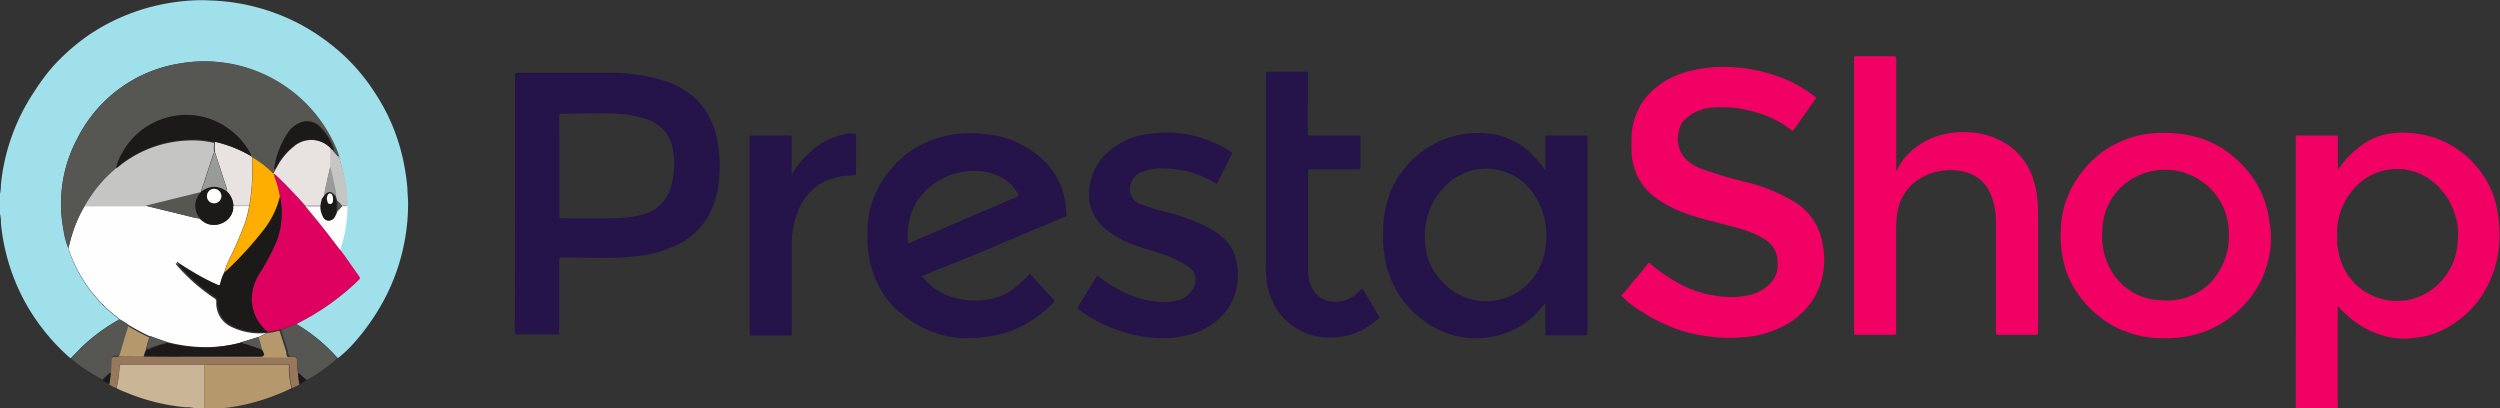 <svg xmlns="http://www.w3.org/2000/svg" viewBox="0 0 219.37 35.81"><rect x="0" y="0" width="219.37" height="35.81" fill="#333333" stroke="none"/><defs><style>.cls-1{fill:#9fe0eb;}.cls-2{fill:#f10163;}.cls-3{fill:#cab697;}.cls-4{fill:#b5996c;}.cls-5{fill:#241449;}.cls-6{fill:#251449;}.cls-7{fill:#97785c;}.cls-8{fill:#565653;}.cls-9{fill:#1c1a19;}.cls-10{fill:#e8e2e1;}.cls-11{fill:#c5c5c4;}.cls-12{fill:#fefefe;}.cls-13{fill:#df015f;}.cls-14{fill:#fdae01;}.cls-15{fill:#989b98;}</style></defs><g id="Calque_2" data-name="Calque 2"><g id="OBJECTS"><g id="yuo6V8"><path class="cls-1" d="M0,17a3.56,3.56,0,0,0,.08-.8A17.85,17.85,0,0,1,3,8.05,18.86,18.86,0,0,1,4.5,6a18.22,18.22,0,0,1,3.4-3A17.84,17.84,0,0,1,15,.24c.6-.1,1.21-.16,1.82-.2a15,15,0,0,1,1.64,0,18.08,18.08,0,0,1,6,1.23,17.24,17.24,0,0,1,3.6,1.91,18.78,18.78,0,0,1,2,1.58A17.34,17.34,0,0,1,33,8.3a17.25,17.25,0,0,1,2.39,5.8,19.9,19.9,0,0,1,.36,2.42c0,.45.06.89.06,1.33a18,18,0,0,1-3.17,10.21A19.11,19.11,0,0,1,31,30.16a10.84,10.84,0,0,1-1.35,1.27l-.3-.32A14.91,14.91,0,0,0,26,28.43l.14-.08a21.57,21.57,0,0,0,5.31-3.78c.12-.12.14-.2,0-.34-.56-.77-1.1-1.54-1.65-2.31a1,1,0,0,0,0-.1,12,12,0,0,0,.61-3.76,12.53,12.53,0,0,0-.68-4.25s0-.06-.06-.05h0c0-.11,0-.2-.06-.29A12.54,12.54,0,0,0,15.78,5.57a12.2,12.2,0,0,0-9,6.59,12.14,12.14,0,0,0-1.2,8.07A6.47,6.47,0,0,0,6,21.78a2.27,2.27,0,0,0,.06.25A12.6,12.6,0,0,0,10,27.65c.15.13.34.21.44.39l-.18.11a15.33,15.33,0,0,0-3.19,2.4l-.86.88-.11-.06a18.1,18.1,0,0,1-2.52-2.73A17.64,17.64,0,0,1,.85,23.35a18,18,0,0,1-.77-3.77A3.17,3.17,0,0,0,0,18.76Z"/><path class="cls-2" d="M205.14,14.9c.18-.24.35-.48.54-.71A7.59,7.59,0,0,1,206.91,13,5.73,5.73,0,0,1,209,11.87a7.15,7.15,0,0,1,2.26-.22,9.1,9.1,0,0,1,2.38.44,8.28,8.28,0,0,1,3.73,2.59,8,8,0,0,1,1.79,3.95,11,11,0,0,1,.16,2.43,9.71,9.71,0,0,1-1,3.93,8.47,8.47,0,0,1-2,2.63,8.74,8.74,0,0,1-2,1.35,7.21,7.21,0,0,1-1.68.56c-.35.07-.71.09-1.06.15a5.47,5.47,0,0,1-1.28,0,7.3,7.3,0,0,1-2.17-.59,8,8,0,0,1-1.67-1,9.14,9.14,0,0,1-1.33-1.24c-.06.08,0,.16,0,.24v8.48a2.46,2.46,0,0,1,0,.26h-3.68c0-.1,0-.19,0-.29V12.17c0-.32,0-.28.28-.28h3.2c.17,0,.21,0,.21.2,0,.94,0,1.87,0,2.81Zm-.06,5.77c0,.17,0,.34,0,.51s0,.45.08.67a5.21,5.21,0,0,0,9.31,2.51,5.52,5.52,0,0,0,1.19-3.2,5.93,5.93,0,0,0-1.74-4.82,5,5,0,0,0-6.9-.25A5.79,5.79,0,0,0,205.08,20.67Z"/><path class="cls-3" d="M17.07,35.81a3.42,3.42,0,0,0-.84-.08A17.86,17.86,0,0,1,11,34.41a5.34,5.34,0,0,1-.77-.35,10,10,0,0,0,.26-1.88c0-.15.06-.19.21-.19h7.25v3.81Z"/><path class="cls-4" d="M17.94,35.81V32h7.3c.09,0,.12.05.12.13a5.32,5.32,0,0,0,0,.69,8.7,8.7,0,0,0,.22,1.24,11.47,11.47,0,0,1-1.29.57,17.91,17.91,0,0,1-3.44,1,9.57,9.57,0,0,1-1.61.19c-.06,0-.14,0-.19.05Z"/><path class="cls-5" d="M45.19,17.89q0-5.62,0-11.25c0-.21.06-.25.26-.25h8.13a15.44,15.44,0,0,1,4.87.75,7,7,0,0,1,2.62,1.54A6.61,6.61,0,0,1,62.87,12a11.28,11.28,0,0,1,.25,3.38,8.54,8.54,0,0,1-.82,3.31,6.25,6.25,0,0,1-3.14,2.92,11.45,11.45,0,0,1-2.74.79,17.94,17.94,0,0,1-1.94.19c-1.72.08-3.45,0-5.17,0-.2,0-.24.05-.24.24q0,3.13,0,6.29c0,.18,0,.23-.22.23-1.16,0-2.31,0-3.47,0-.18,0-.2-.06-.2-.22Zm3.89-3.38v4.4c0,.18,0,.24.22.24h4.36a11,11,0,0,0,2.42-.25,3.52,3.52,0,0,0,2.85-2.72,7.16,7.16,0,0,0,.13-3,3.31,3.31,0,0,0-2.25-2.69,9.28,9.28,0,0,0-2.7-.51c-1.59-.08-3.19,0-4.78,0-.19,0-.26,0-.26.24C49.08,11.61,49.08,13.06,49.08,14.51Z"/><path class="cls-2" d="M143.16,12.2a5.72,5.72,0,0,1,.5-2.38,5.09,5.09,0,0,1,.89-1.41,6.78,6.78,0,0,1,2.23-1.65A9,9,0,0,1,149.5,6a11.07,11.07,0,0,1,2.07-.12A14,14,0,0,1,157,7.1a11.35,11.35,0,0,1,2.28,1.4c.1.08.11.12,0,.23l-1.89,2.66c-.06.08-.09.16-.24,0a8.44,8.44,0,0,0-2.37-1.31,12.36,12.36,0,0,0-2.15-.56,7.18,7.18,0,0,0-1-.1,10.09,10.09,0,0,0-1.1,0,3.91,3.91,0,0,0-2.76,1.14,2,2,0,0,0-.48,1.07,2.57,2.57,0,0,0,.79,2.48,4.72,4.72,0,0,0,1.5.8A34.46,34.46,0,0,0,153.31,16a15.2,15.2,0,0,1,4,1.62,5.27,5.27,0,0,1,2.62,3.8,6.76,6.76,0,0,1-.6,4.46,6.61,6.61,0,0,1-2.46,2.52,8.63,8.63,0,0,1-3,1.09,14.55,14.55,0,0,1-6-.38,12.52,12.52,0,0,1-2-.76A15.52,15.52,0,0,1,143,26.61c-.22-.17-.42-.36-.64-.55s-.09-.12,0-.21c.43-.52.85-1.05,1.3-1.55s.62-.77.93-1.15c.08-.11.14-.11.24,0A14.28,14.28,0,0,0,147.56,25a9.78,9.78,0,0,0,3.34,1,7.5,7.5,0,0,0,2.5-.09,3.66,3.66,0,0,0,2-1.11,2.3,2.3,0,0,0,.59-1.41,5,5,0,0,0-.06-.86A2.23,2.23,0,0,0,154.86,21a7.89,7.89,0,0,0-2.22-.94c-.84-.25-1.69-.46-2.54-.68a23.59,23.59,0,0,1-2.31-.7,9.81,9.81,0,0,1-2.21-1.13,5.09,5.09,0,0,1-2-2.33,6,6,0,0,1-.38-1.39A14.08,14.08,0,0,1,143.16,12.2Z"/><path class="cls-6" d="M135.6,14.85c0-.91,0-1.82,0-2.73,0-.18,0-.24.23-.23h3.26c.16,0,.21,0,.21.2q0,8.57,0,17.12c0,.17-.05.21-.21.21-1.09,0-2.19,0-3.29,0-.16,0-.2,0-.2-.21,0-.86,0-1.73,0-2.6,0,0,0,0,0,0-.19.21-.38.42-.56.64a6.19,6.19,0,0,1-1.54,1.3,7.1,7.1,0,0,1-1.75.8,7.71,7.71,0,0,1-4.77-.1,8.14,8.14,0,0,1-2.4-1.39,8.41,8.41,0,0,1-3-4.9c-.1-.49-.16-1-.21-1.47s0-.85,0-1.27a9.18,9.18,0,0,1,.32-2.39,7.71,7.71,0,0,1,1.51-3,8.6,8.6,0,0,1,2.73-2.25,8.19,8.19,0,0,1,2.9-.87,9,9,0,0,1,1.72,0,6.12,6.12,0,0,1,3.17,1.23,8.68,8.68,0,0,1,1.79,1.89l.08.08v0Zm-10.55,6.3a5.21,5.21,0,0,0,1.6,3.66,5.16,5.16,0,0,0,7.85-.4,5.51,5.51,0,0,0,1.14-3A6.35,6.35,0,0,0,134.56,17a5,5,0,0,0-7.07-1.25A6.09,6.09,0,0,0,125.05,21.15Z"/><path class="cls-2" d="M166.41,15a8.45,8.45,0,0,1,.6-1,6.21,6.21,0,0,1,2.45-1.85,6.55,6.55,0,0,1,1.94-.51,8.24,8.24,0,0,1,1.79,0,6.74,6.74,0,0,1,1.72.41,5.72,5.72,0,0,1,3.39,3.35,7.88,7.88,0,0,1,.49,2.25c.05.5.05,1,.05,1.49v10c0,.2-.05.24-.24.24-1.07,0-2.15,0-3.22,0-.21,0-.24-.06-.24-.25,0-3.17,0-6.34,0-9.5a6.5,6.5,0,0,0-.4-2.43,3.23,3.23,0,0,0-2.2-2.08,5,5,0,0,0-2.11-.14,4.94,4.94,0,0,0-2.12.8,4.12,4.12,0,0,0-1.81,2.83,8.21,8.21,0,0,0-.12,1.48v9.05c0,.19,0,.24-.24.24q-1.62,0-3.24,0c-.18,0-.21-.06-.21-.22q0-12,0-24c0-.19.06-.23.24-.23h3.22c.22,0,.24.08.24.26v9.47c0,.08,0,.17,0,.26v0Z"/><path class="cls-6" d="M85.06,29.67a7.3,7.3,0,0,1-1.55-.1,8.84,8.84,0,0,1-3.91-1.66,10.5,10.5,0,0,1-1.19-1,8.07,8.07,0,0,1-1.66-2.6,9.07,9.07,0,0,1-.54-2,13.54,13.54,0,0,1-.08-2.38,8,8,0,0,1,.76-3.11,9,9,0,0,1,1.31-2,8.19,8.19,0,0,1,2.91-2.25,9.58,9.58,0,0,1,3-.83,9.85,9.85,0,0,1,2,0,8.46,8.46,0,0,1,5.79,2.66,6.31,6.31,0,0,1,1.53,3.06c.09.47.1.95.16,1.42,0,.09-.06.09-.1.11-.37.18-.75.32-1.12.49-.66.29-1.33.55-2,.82l-2,.85-2,.85-1.86.77L82,23.77c-.33.15-.67.29-1,.41-.13.05-.14.07,0,.17a5.28,5.28,0,0,0,2.89,1.81A6.6,6.6,0,0,0,87.76,26,6.16,6.16,0,0,0,89.35,25a11.45,11.45,0,0,0,.94-.9c.09-.09.11-.05.16,0l2,2.19c.1.12.07.16,0,.26a11.16,11.16,0,0,1-1.85,1.52,9.56,9.56,0,0,1-2.37,1.13,9.93,9.93,0,0,1-2.08.4C85.76,29.66,85.41,29.66,85.06,29.67ZM85.29,15a4.58,4.58,0,0,0-.92.1,5.91,5.91,0,0,0-3.94,2.62,5.81,5.81,0,0,0-.75,3.49c0,.22.13.1.21.07l2.83-1.22,6.53-2.8c.14-.06.17-.11.08-.25a3.8,3.8,0,0,0-1.1-1.23A4.9,4.9,0,0,0,85.29,15Z"/><path class="cls-2" d="M199.27,20.56a8.63,8.63,0,0,1-2.35,6.19,9.23,9.23,0,0,1-3,2.16,9.4,9.4,0,0,1-2.08.62,11.31,11.31,0,0,1-2.53.13,8.85,8.85,0,0,1-2.5-.47,8.14,8.14,0,0,1-2.47-1.31,9.21,9.21,0,0,1-2.78-3.44A8.24,8.24,0,0,1,181,22.6a10.56,10.56,0,0,1-.17-2.38,8.4,8.4,0,0,1,1.46-4.58,8.86,8.86,0,0,1,2-2.16,8.67,8.67,0,0,1,2-1.15,9.21,9.21,0,0,1,2.53-.63,11.49,11.49,0,0,1,2,0,9.53,9.53,0,0,1,2.93.67,8.74,8.74,0,0,1,3,2.1,8.51,8.51,0,0,1,2.31,4.46A15.34,15.34,0,0,1,199.27,20.56Zm-3.69,0A5.64,5.64,0,0,0,195,18a5.61,5.61,0,0,0-9.63-.69,5.62,5.62,0,0,0-.9,2.95,6,6,0,0,0,.77,3.46,5.21,5.21,0,0,0,4.43,2.63A5.38,5.38,0,0,0,194,24.77,5.91,5.91,0,0,0,195.58,20.54Z"/><path class="cls-6" d="M102.12,29.67a11.82,11.82,0,0,1-3.77-.61,12.81,12.81,0,0,1-3.47-1.73,2.43,2.43,0,0,0-.25-.2c-.14-.07,0-.19,0-.28l1.24-2,.34-.56c.06-.11.11-.12.22,0a12,12,0,0,0,2.43,1.46,8.21,8.21,0,0,0,2.56.71,4.63,4.63,0,0,0,2-.13,2.16,2.16,0,0,0,1.2-.89,1.38,1.38,0,0,0-.31-2,8.35,8.35,0,0,0-2.63-1.24l-1.91-.62a8.74,8.74,0,0,1-2.6-1.36,4.14,4.14,0,0,1-1.49-2.15,3.17,3.17,0,0,1-.12-.76A4.86,4.86,0,0,1,96,15a4.33,4.33,0,0,1,.73-1.17,6.46,6.46,0,0,1,4.12-2.08,10.77,10.77,0,0,1,1.79-.12A10.34,10.34,0,0,1,108,13.31c.13.09.13.14.07.27-.4.77-.79,1.55-1.18,2.32-.13.27-.13.26-.37.11a8.22,8.22,0,0,0-2.42-1,10.11,10.11,0,0,0-1.73-.22,4.65,4.65,0,0,0-1.93.23,1.7,1.7,0,0,0-1.19,1,1.42,1.42,0,0,0,.92,1.93,24.6,24.6,0,0,0,2.66.79,16,16,0,0,1,2.94,1.1,7.17,7.17,0,0,1,1.6,1.06,3.64,3.64,0,0,1,1.12,2,5.67,5.67,0,0,1-.3,3.38,4.77,4.77,0,0,1-1.41,1.85,6.1,6.1,0,0,1-2.46,1.24A7.65,7.65,0,0,1,102.12,29.67Z"/><path class="cls-6" d="M114.75,9.16c0,.84,0,1.68,0,2.52,0,.16.05.22.22.21h4.19c.16,0,.23,0,.22.21,0,.85,0,1.71,0,2.56,0,.17-.05.2-.21.2H115c-.16,0-.21,0-.21.2q0,4.3,0,8.61a3.14,3.14,0,0,0,.49,1.86,2.2,2.2,0,0,0,1.74.94,2.75,2.75,0,0,0,2-.68l.4-.37c.09-.09.13-.09.2,0l1.18,2c.09.15.25.32.23.45s-.25.23-.38.34a6,6,0,0,1-1.89,1.08,6.25,6.25,0,0,1-2.43.32,5.29,5.29,0,0,1-2.08-.53,5.7,5.7,0,0,1-1.18-.77,5.34,5.34,0,0,1-1.47-2,6.94,6.94,0,0,1-.4-1.27,12.24,12.24,0,0,1-.12-2.42c0-5.36,0-10.72,0-16.08,0-.19,0-.25.25-.25,1.07,0,2.15,0,3.22,0,.18,0,.24,0,.23.22,0,.85,0,1.7,0,2.55Z"/><path class="cls-5" d="M69.45,15.39a7.55,7.55,0,0,1,1.59-2,6.3,6.3,0,0,1,3.49-1.68h.21c.37,0,.37,0,.38.37l0,3c0,.31,0,.3-.3.31a6.22,6.22,0,0,0-2.45.52,4.74,4.74,0,0,0-2.29,2.48A8.23,8.23,0,0,0,69.48,21c0,.35,0,.7,0,1.05,0,2.39,0,4.77,0,7.16,0,.2,0,.24-.24.24q-1.64,0-3.27,0c-.16,0-.19,0-.19-.2V12.09c0-.15,0-.21.2-.2h3.29c.16,0,.21,0,.2.2v3.3Z"/><path class="cls-7" d="M25.62,34.05a8.7,8.7,0,0,1-.22-1.24,5.32,5.32,0,0,1,0-.69c0-.08,0-.13-.12-.13H10.69c-.15,0-.2,0-.21.19a10,10,0,0,1-.26,1.88,3.17,3.17,0,0,1-.66-.34c0-.34.09-.68.13-1a8.44,8.44,0,0,0,.05-1c0-.18,0-.35.27-.4H25.8c.2,0,.25.16.26.34a9.45,9.45,0,0,0,.09,1.07,6.94,6.94,0,0,0,.13,1A3.7,3.7,0,0,1,25.62,34.05Z"/><path class="cls-8" d="M26.15,32.7a9.45,9.45,0,0,1-.09-1.07c0-.18-.06-.31-.26-.34,0,0-.05,0-.07,0-.33.07-.43-.12-.47-.39l0-.1c-.19-.62-.39-1.23-.58-1.84L26,28.43a14.91,14.91,0,0,1,3.29,2.68l.3.32a5.5,5.5,0,0,1-.91.75,11.63,11.63,0,0,1-1.78,1.17Z"/><path class="cls-9" d="M26.15,32.7l.76.65a3.59,3.59,0,0,1-.63.37A6.94,6.94,0,0,1,26.15,32.7Z"/><path class="cls-10" d="M166.41,15l0,0v0Z"/><path class="cls-11" d="M135.59,26.61s0,0,0,0Z"/><path class="cls-3" d="M205.14,14.9Z"/><path class="cls-11" d="M135.6,14.85v0h0Z"/><path class="cls-12" d="M10.45,28c-.1-.18-.29-.26-.44-.39A12.6,12.6,0,0,1,6.07,22,2.27,2.27,0,0,1,6,21.78c.1-.4.19-.8.32-1.19a11.29,11.29,0,0,1,1.12-2.54h5.33l3.27.8c.48.11,1,.26,1.46.33l.13.11a1.63,1.63,0,0,0,1.73.34,1.61,1.61,0,0,0,1.09-1.35c.05-.06,0-.13,0-.2h1.41a10.66,10.66,0,0,1-.33,1.38,33.7,33.7,0,0,1-1.35,3.16,7.62,7.62,0,0,0-.51,1.3,4,4,0,0,0-.36,1c0,.13-.08.15-.21.1a18.89,18.89,0,0,1-2.4-1.15c-.43-.25-.85-.52-1.27-.8,0,.06,0,.08,0,.11a16.27,16.27,0,0,0,3.39,3,.3.3,0,0,1,.16.29,2.28,2.28,0,0,0,1.38,2.24,5.63,5.63,0,0,0,3,.51,5.28,5.28,0,0,1-.75.38L21.23,30,21,30.1a13.1,13.1,0,0,1-2.64.36A13.79,13.79,0,0,1,14.61,30l-1.45-.49a19.65,19.65,0,0,1-1.88-1A4.86,4.86,0,0,0,10.45,28Z"/><path class="cls-8" d="M7.45,18.05a11.29,11.29,0,0,0-1.12,2.54c-.13.39-.22.79-.32,1.19a6.47,6.47,0,0,1-.42-1.55,12.14,12.14,0,0,1,1.2-8.07,12.2,12.2,0,0,1,9-6.59,12.54,12.54,0,0,1,13.91,7.91c0,.09.1.18.06.29l-.44-.51s0-.09,0-.11h0s0-.05,0-.07a4.57,4.57,0,0,0-1.24-2,1.55,1.55,0,0,0-1.49-.41,2.3,2.3,0,0,0-1.3,1,7.48,7.48,0,0,0-1.14,2.91c0,.09-.11.19,0,.28l-.14.28L23.72,15a9.42,9.42,0,0,0-1.6-1.2L22,13.68c.09-.06,0-.11,0-.16a6.42,6.42,0,0,0-2.3-2.44,6.23,6.23,0,0,0-5.28-.66,6.32,6.32,0,0,0-3.67,3,4.18,4.18,0,0,0-.53,1.29L9.91,15A11.73,11.73,0,0,0,7.45,18.05Z"/><path class="cls-13" d="M26,28.43l-1.36.49-.15,0a4.45,4.45,0,0,1-1,.18L23.35,29a3.77,3.77,0,0,1-1.27-2.85A4.31,4.31,0,0,1,22.77,24a19.42,19.42,0,0,0,1.47-2.78,6.91,6.91,0,0,0,.32-4,9.5,9.5,0,0,0-.36-1.32,2.28,2.28,0,0,1-.2-.66,2.06,2.06,0,0,1,.43.35c.83.79,1.62,1.63,2.38,2.49.45.56.92,1.11,1.37,1.68s1.1,1.42,1.66,2.14,1.09,1.54,1.65,2.31c.11.14.09.22,0,.34a21.57,21.57,0,0,1-5.31,3.78Z"/><path class="cls-8" d="M10.45,28a4.86,4.86,0,0,1,.83.53.61.61,0,0,0,0,.12c-.23.76-.47,1.51-.68,2.27-.06.21-.14.34-.38.29a.16.16,0,0,0-.16,0c-.22.05-.26.22-.27.4a8.44,8.44,0,0,1-.05,1,4.39,4.39,0,0,0-.74.69A16.62,16.62,0,0,1,6.27,31.5l0-.07.86-.88a15.33,15.33,0,0,1,3.19-2.4Z"/><path class="cls-12" d="M29.84,21.92c-.56-.72-1.1-1.44-1.66-2.14s-.92-1.12-1.37-1.68c.06-.06.13,0,.2,0H28.2a1.91,1.91,0,0,0,.25.91.52.52,0,0,0,.95,0,2.33,2.33,0,0,0,.21-.49,2.32,2.32,0,0,0,.4-.43h.48a12,12,0,0,1-.61,3.76A1,1,0,0,1,29.84,21.92Z"/><path class="cls-11" d="M30.49,18.06H30a2.72,2.72,0,0,0-.4-.43l-.09-.27,0-.05-.06-.13c.07-.05,0-.11,0-.17l-.15-.7c-.14-.55-.22-1.12-.39-1.66V12.92c.13.06.18.23.34.24h0c-.06.07,0,.08,0,.11l.44.51h0s0,.05.06.05A12.53,12.53,0,0,1,30.49,18.06Z"/><path class="cls-8" d="M29.81,13.81s-.06,0-.06-.05S29.79,13.79,29.81,13.81Z"/><path class="cls-9" d="M9,33.39a4.39,4.39,0,0,1,.74-.69l-.13,1A3,3,0,0,1,9,33.39Z"/><path class="cls-4" d="M10,31.29a.16.16,0,0,1,.16,0c.24.05.32-.08.38-.29.21-.76.45-1.51.68-2.27a.61.61,0,0,1,0-.12,19.65,19.65,0,0,0,1.88,1,9,9,0,0,0-.31,1.13,1.88,1.88,0,0,0-.19.58h10c.58,0,.6,0,.32-.57a.58.58,0,0,0,0-.14c-.09-.33-.19-.66-.28-1a5.28,5.28,0,0,0,.75-.38l0,0a4.45,4.45,0,0,0,1-.18l.15,0c.19.61.39,1.22.58,1.84l0,.1c0,.27.14.46.47.39,0,0,.05,0,.07,0Z"/><path class="cls-11" d="M7.45,18.05A11.73,11.73,0,0,1,9.91,15l.27-.24.06,0a10.21,10.21,0,0,1,6.08-2.42,8.48,8.48,0,0,1,2.46.2,6.48,6.48,0,0,0,0,.88.3.3,0,0,0-.1.19c-.28.85-.56,1.7-.83,2.55a2.9,2.9,0,0,0-.21.71l-.09.09a.8.8,0,0,0-.15,0l-4.66,1.15H7.45Z"/><path class="cls-9" d="M23.47,29.13l0,0a5.63,5.63,0,0,1-3-.51,2.28,2.28,0,0,1-1.38-2.24.3.3,0,0,0-.16-.29,16.27,16.27,0,0,1-3.39-3s-.06-.05,0-.11c.42.28.84.55,1.27.8A18.89,18.89,0,0,0,19.13,25c.13.05.17,0,.21-.1a4,4,0,0,1,.36-1,30.85,30.85,0,0,0,3.5-3.82,7.78,7.78,0,0,0,1.36-2.84,6.91,6.91,0,0,1-.32,4A19.42,19.42,0,0,1,22.77,24a4.31,4.31,0,0,0-.69,2.17A3.77,3.77,0,0,0,23.35,29Z"/><path class="cls-14" d="M24.56,17.24a7.78,7.78,0,0,1-1.36,2.84,30.85,30.85,0,0,1-3.5,3.82,7.62,7.62,0,0,1,.51-1.3,33.7,33.7,0,0,0,1.35-3.16,10.66,10.66,0,0,0,.33-1.38,17.12,17.12,0,0,0,.25-3.71,3.41,3.41,0,0,1,0-.55,9.42,9.42,0,0,1,1.6,1.2l.22.18s0,0,0,0,0,0,.05,0h0a2.28,2.28,0,0,0,.2.66A9.5,9.5,0,0,1,24.56,17.24Z"/><path class="cls-10" d="M22.12,13.8a3.41,3.41,0,0,0,0,.55,17.12,17.12,0,0,1-.25,3.71H20.48a1.87,1.87,0,0,0-.57-1.26.49.49,0,0,0,0-.24l-1.05-3.23a6.48,6.48,0,0,1,0-.88h.11A11.07,11.07,0,0,1,22,13.68Z"/><path class="cls-9" d="M23,30.68c.28.54.26.57-.32.57h-10a1.88,1.88,0,0,1,.19-.58.27.27,0,0,0,.18,0,12.24,12.24,0,0,1,1.28-.46c.1,0,.24,0,.3-.14a13.79,13.79,0,0,0,3.73.43A13.1,13.1,0,0,0,21,30.1l.25-.06c.11.13.29.12.43.17Z"/><path class="cls-9" d="M19.91,16.8a1.87,1.87,0,0,1,.57,1.26h0a.34.34,0,0,0,0,.2,1.61,1.61,0,0,1-1.09,1.35,1.63,1.63,0,0,1-1.73-.34l-.13-.11c0-.07-.05-.1-.08-.15a1.71,1.71,0,0,1-.28-1.3,2.51,2.51,0,0,1,.44-.86l.09-.09a2.06,2.06,0,0,1,1-.39A1.89,1.89,0,0,1,19.91,16.8Zm-1.12,1a.64.64,0,0,0,.64-.63.65.65,0,0,0-.64-.64.63.63,0,0,0-.63.63A.62.62,0,0,0,18.79,17.84Z"/><path class="cls-8" d="M17.59,16.87a2.51,2.51,0,0,0-.44.86,1.71,1.71,0,0,0,.28,1.3s.09.08.08.15c-.5-.07-1-.22-1.46-.33l-3.27-.8,4.66-1.15A.8.8,0,0,1,17.59,16.87Z"/><path class="cls-8" d="M14.61,30c-.06.13-.2.1-.3.14a12.24,12.24,0,0,0-1.28.46.27.27,0,0,1-.18,0,9,9,0,0,1,.31-1.13Z"/><path class="cls-8" d="M23,30.68l-1.33-.47c-.14-.05-.32,0-.43-.17l1.45-.49c.09.33.19.66.28,1A.58.58,0,0,1,23,30.68Z"/><path class="cls-10" d="M20.46,18.28a.34.34,0,0,1,0-.2C20.49,18.15,20.51,18.22,20.46,18.28Z"/><path class="cls-10" d="M24,15.21s0,0,0,0l.14-.28.18-.3a5.61,5.61,0,0,1,1.45-1.76,2.37,2.37,0,0,1,3.21.08v1.73c-.1.47-.22.93-.31,1.4a8.15,8.15,0,0,0-.22,1.18l0,0s0,0,0,.06a3.14,3.14,0,0,0-.15.74H27c-.07,0-.14,0-.2,0-.76-.86-1.55-1.7-2.38-2.49a2.06,2.06,0,0,0-.43-.35h0A0,0,0,0,0,24,15.21Z"/><path class="cls-9" d="M22,13.68a11.07,11.07,0,0,0-3.08-1.22h-.11a8.48,8.48,0,0,0-2.46-.2,10.21,10.21,0,0,0-6.08,2.42l-.06,0a4.18,4.18,0,0,1,.53-1.29,6.32,6.32,0,0,1,3.67-3,6.23,6.23,0,0,1,5.28.66A6.42,6.42,0,0,1,22,13.52C22,13.57,22.06,13.62,22,13.68Z"/><path class="cls-9" d="M28.92,12.92a2.37,2.37,0,0,0-3.21-.08,5.61,5.61,0,0,0-1.45,1.76l-.18.3c-.1-.09,0-.19,0-.28a7.48,7.48,0,0,1,1.14-2.91,2.3,2.3,0,0,1,1.3-1,1.55,1.55,0,0,1,1.49.41,4.57,4.57,0,0,1,1.24,2s0,0,0,.07C29.1,13.15,29.05,13,28.92,12.92Z"/><path class="cls-9" d="M29.31,13.26s-.11,0,0-.11S29.3,13.22,29.31,13.26Z"/><path class="cls-9" d="M28.37,17.26l0,0,0,0c.35-.49.61-.49,1,0h0l.06.13,0,.05.09.27v.86a2.33,2.33,0,0,1-.21.49.52.52,0,0,1-.95,0,1.91,1.91,0,0,1-.25-.91,3.14,3.14,0,0,1,.15-.74S28.39,17.29,28.37,17.26Zm.31.2s0,.08,0,.13.08.3.25.31.22-.16.26-.3a.47.47,0,0,0,0-.17c0-.26-.12-.46-.27-.46S28.69,17.18,28.68,17.46Z"/><path class="cls-8" d="M29.61,18.49v-.86a2.72,2.72,0,0,1,.4.43A2.32,2.32,0,0,1,29.61,18.49Z"/><path class="cls-15" d="M29.44,17.18h0c-.38-.45-.64-.45-1,0l0,0a8.15,8.15,0,0,1,.22-1.18c.09-.47.21-.93.31-1.4.17.54.25,1.11.39,1.66l.15.7C29.47,17.07,29.51,17.13,29.44,17.18Z"/><path class="cls-15" d="M29.52,17.36l0-.05Z"/><path class="cls-15" d="M19.91,16.8a1.89,1.89,0,0,0-1.21-.41,2.06,2.06,0,0,0-1,.39,2.9,2.9,0,0,1,.21-.71c.27-.85.55-1.7.83-2.55a.3.3,0,0,1,.1-.19l1.05,3.23A.49.49,0,0,1,19.91,16.8Z"/><path class="cls-13" d="M24,15.21a0,0,0,0,1,.05,0S24,15.24,24,15.21Z"/><path class="cls-12" d="M18.79,17.84a.62.62,0,0,1-.63-.64.63.63,0,0,1,.63-.63.65.65,0,0,1,.64.64A.64.64,0,0,1,18.79,17.84Z"/><path class="cls-15" d="M28.37,17.26s0,0,0,.06S28.35,17.28,28.37,17.26Z"/><path class="cls-12" d="M28.68,17.46c0-.28.12-.49.27-.49s.27.2.27.46a.47.47,0,0,1,0,.17c0,.14-.08.31-.26.3s-.22-.16-.25-.31S28.69,17.49,28.68,17.46Z"/></g></g></g></svg>